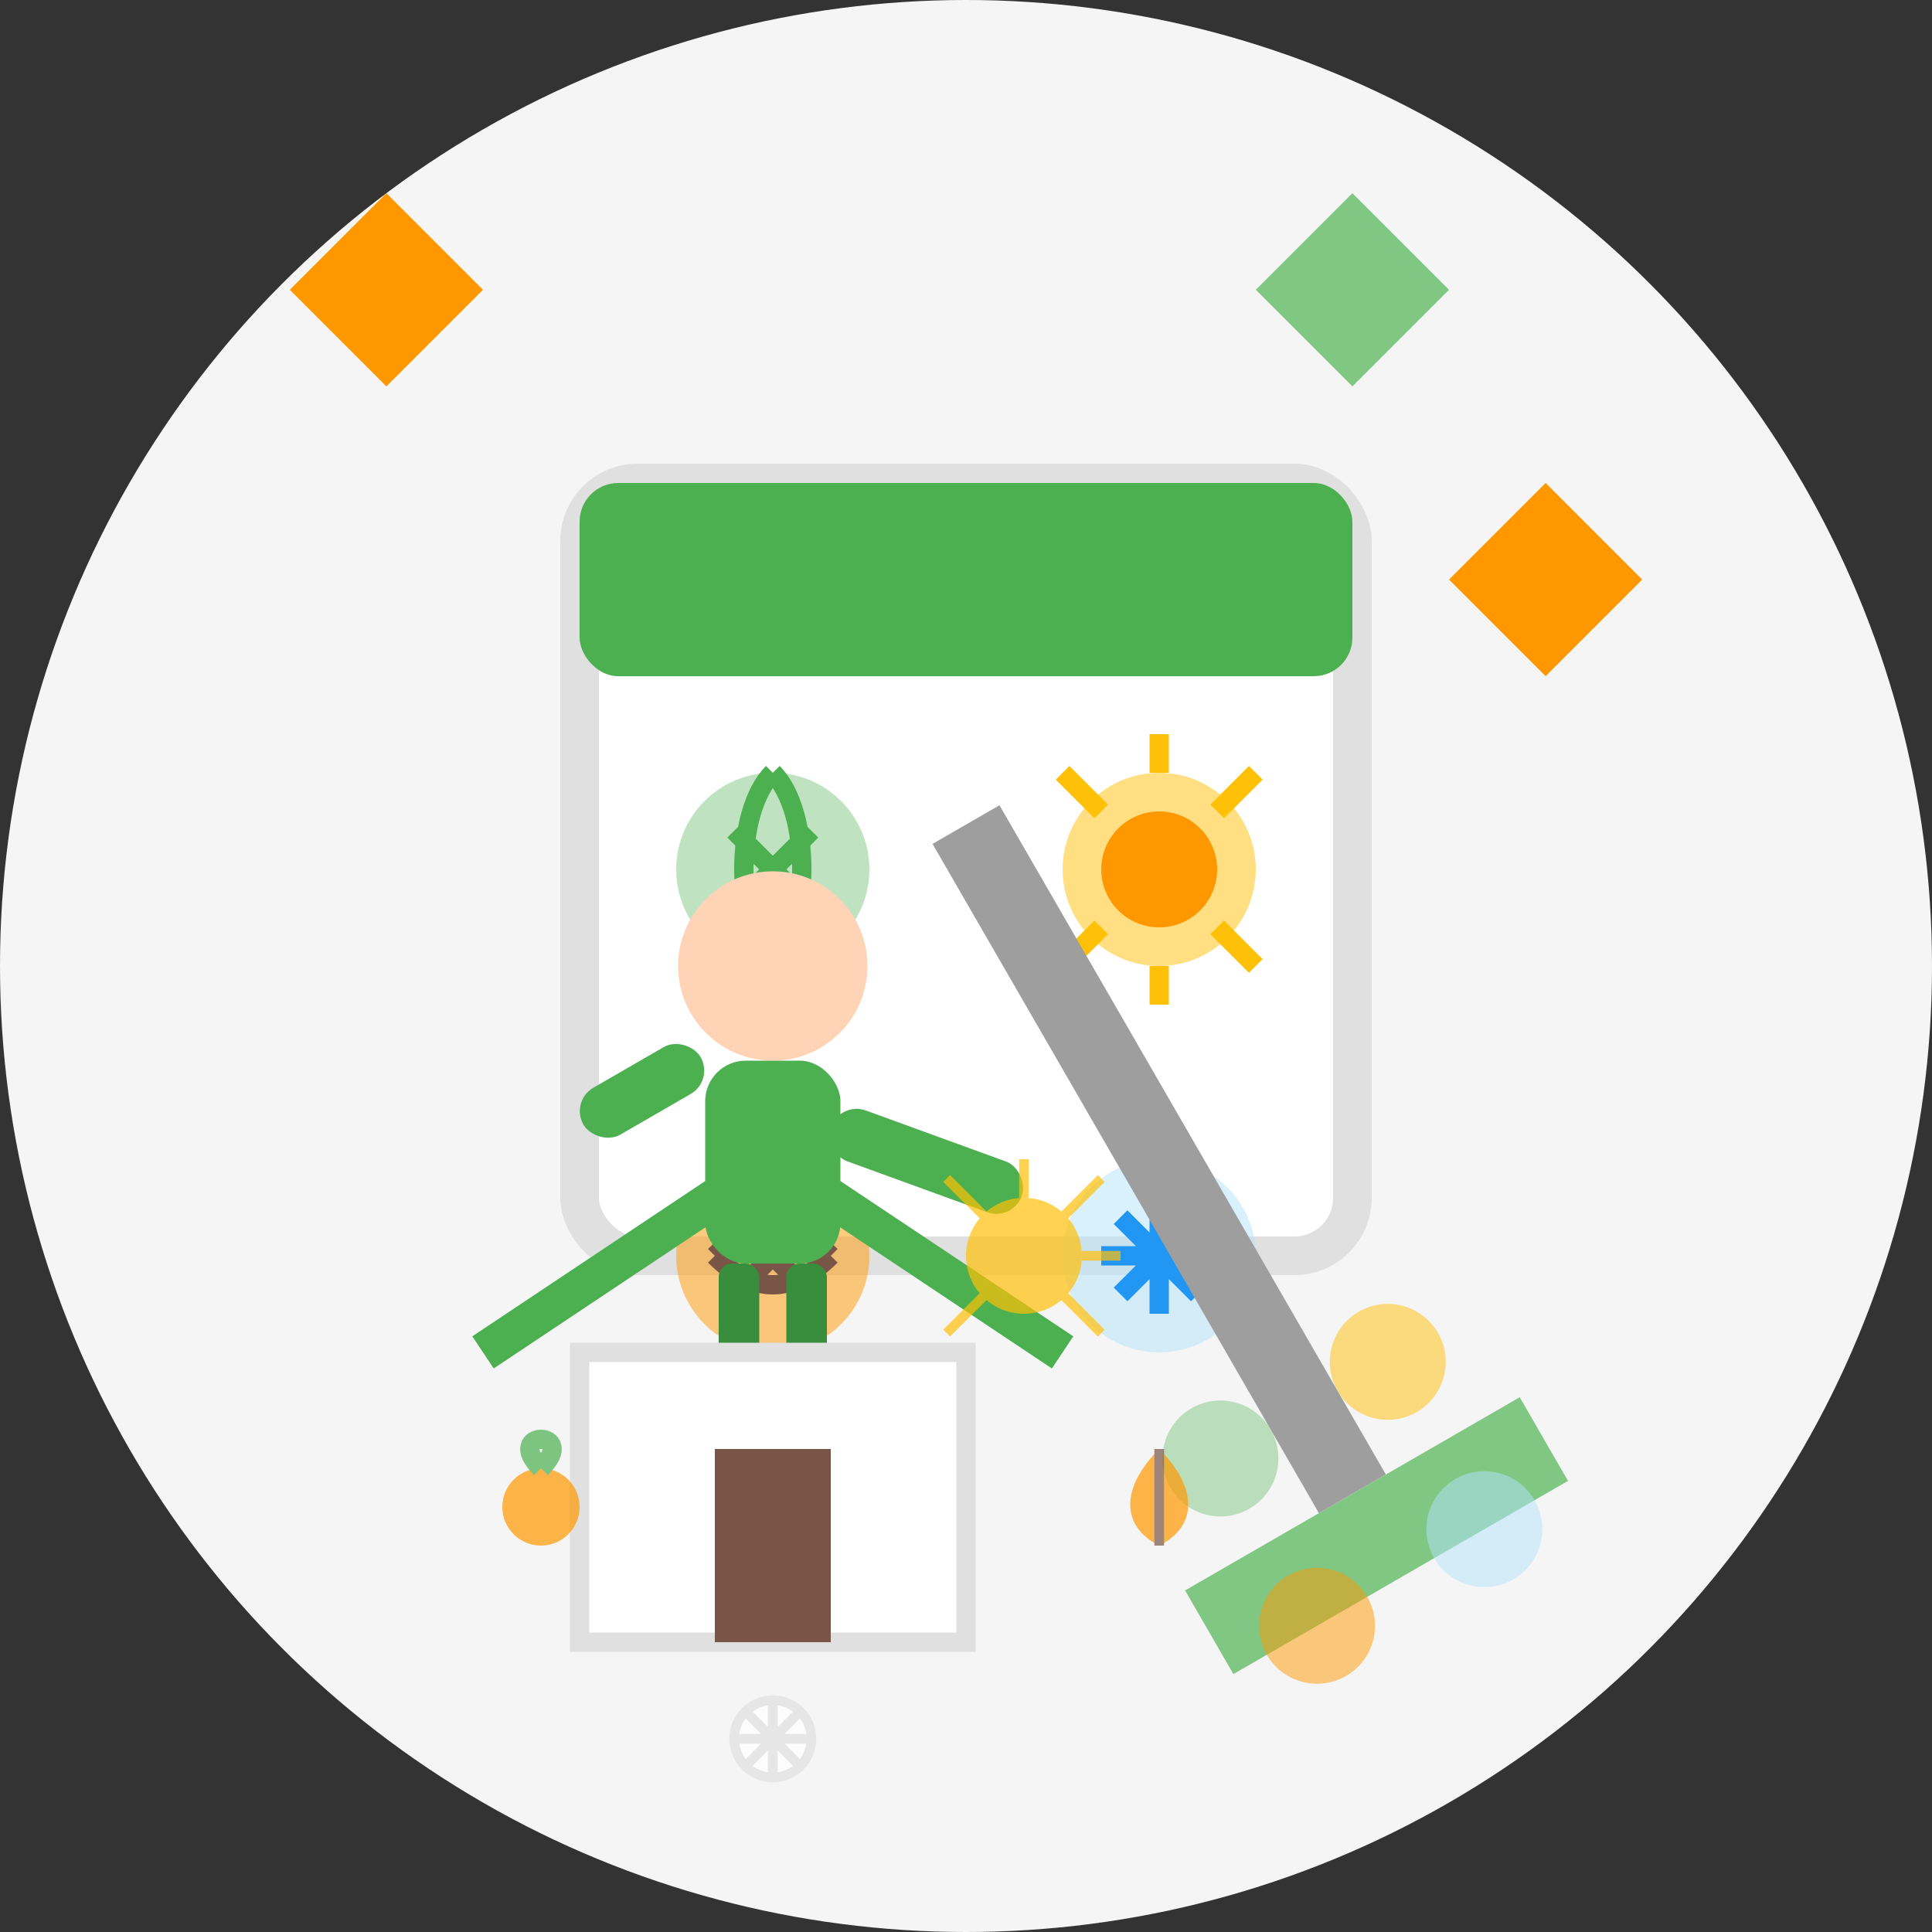 <svg xmlns="http://www.w3.org/2000/svg" viewBox="0 0 100 100">
  <rect x="0" y="0" width="100" height="100" fill="#333333" stroke="none"/>
  <style>
    .primary { fill: #4CAF50; }
    .light { fill: #81C784; }
    .dark { fill: #388E3C; }
    .accent { fill: #FF9800; }
    .white { fill: #FFFFFF; }
    .gray { fill: #9E9E9E; }
    .brown { fill: #795548; }
    .yellow { fill: #FFC107; }
  </style>
  
  <!-- Background Circle -->
  <circle cx="50" cy="50" r="50" fill="#F5F5F5"/>
  
  <!-- Calendar/Seasons Icon -->
  <g transform="translate(30, 25)">
    <!-- Calendar -->
    <rect width="40" height="40" rx="3" fill="white" stroke="#E0E0E0" stroke-width="2"/>
    <rect width="40" height="10" rx="2" class="primary"/>
    
    <!-- Seasons Depiction -->
    <g transform="translate(5, 15)">
      <!-- Spring (Top Left) -->
      <g transform="translate(0, 0)">
        <circle cx="5" cy="5" r="5" class="light" opacity="0.5"/>
        <path d="M3,3 L7,7 M3,7 L7,3" stroke="#4CAF50" stroke-width="1"/>
        <path d="M5,0 C3,2 3,8 5,10" stroke="#4CAF50" stroke-width="1" fill="none"/>
        <path d="M5,0 C7,2 7,8 5,10" stroke="#4CAF50" stroke-width="1" fill="none"/>
      </g>
      
      <!-- Summer (Top Right) -->
      <g transform="translate(20, 0)">
        <circle cx="5" cy="5" r="5" class="yellow" opacity="0.5"/>
        <circle cx="5" cy="5" r="3" class="accent"/>
        <path d="M5,0 L5,-2 M8,2 L10,0 M2,2 L0,0 M5,10 L5,12 M8,8 L10,10 M2,8 L0,10" stroke="#FFC107" stroke-width="1"/>
      </g>
      
      <!-- Fall (Bottom Left) -->
      <g transform="translate(0, 20)">
        <circle cx="5" cy="5" r="5" class="accent" opacity="0.5"/>
        <path d="M3,3 L7,7 M3,7 L7,3" stroke="#795548" stroke-width="1"/>
        <path d="M2,5 C4,3 6,3 8,5" stroke="#795548" stroke-width="1" fill="none"/>
        <path d="M2,5 C4,7 6,7 8,5" stroke="#795548" stroke-width="1" fill="none"/>
      </g>
      
      <!-- Winter (Bottom Right) -->
      <g transform="translate(20, 20)">
        <circle cx="5" cy="5" r="5" fill="#B3E5FC" opacity="0.5"/>
        <path d="M5,2 L5,8 M2,5 L8,5 M3,3 L7,7 M3,7 L7,3" stroke="#2196F3" stroke-width="1"/>
      </g>
    </g>
  </g>
  
  <!-- Cleaning Tools -->
  <g transform="translate(60, 60)">
    <!-- Cleaning Person -->
    <g transform="translate(-20, -10) scale(0.7)">
      <!-- Head -->
      <circle cx="0" cy="0" r="7" fill="#FFD3B6"/>
      <!-- Body -->
      <rect x="-5" y="7" width="10" height="15" rx="3" class="primary"/>
      <!-- Arms -->
      <rect x="-15" y="10" width="10" height="4" rx="2" class="primary" transform="rotate(-30, -15, 10)"/> <!-- Left Arm -->
      <rect x="5" y="10" width="15" height="4" rx="2" class="primary" transform="rotate(20, 5, 10)"/> <!-- Right Arm -->
      <!-- Legs -->
      <rect x="-4" y="22" width="3" height="10" rx="1" class="dark"/> <!-- Left Leg -->
      <rect x="1" y="22" width="3" height="10" rx="1" class="dark"/> <!-- Right Leg -->
    </g>
    
    <!-- Seasonal Cleaning Mop -->
    <g transform="translate(0, 0) rotate(-30)">
      <rect x="-2" y="-20" width="4" height="40" class="gray"/>
      <path d="M-10,20 L10,20 L10,25 L-10,25 Z" class="light"/>
      <!-- Seasonal Cleaning Elements -->
      <g transform="translate(0, 10)">
        <circle cx="-5" cy="5" r="3" class="light" opacity="0.5"/> <!-- Spring -->
        <circle cx="5" cy="5" r="3" class="yellow" opacity="0.5"/> <!-- Summer -->
        <circle cx="-5" cy="15" r="3" class="accent" opacity="0.5"/> <!-- Fall -->
        <circle cx="5" cy="15" r="3" fill="#B3E5FC" opacity="0.5"/> <!-- Winter -->
      </g>
    </g>
  </g>
  
  <!-- Home with Seasons -->
  <g transform="translate(25, 60)">
    <!-- House -->
    <rect x="5" y="10" width="20" height="15" fill="white" stroke="#E0E0E0" stroke-width="1"/>
    <path d="M0,10 L15,0 L30,10" stroke="#4CAF50" stroke-width="2" fill="none"/>
    <rect x="12" y="15" width="6" height="10" class="brown"/>
    
    <!-- Seasons Around House -->
    <g opacity="0.7">
      <!-- Spring Flowers -->
      <circle cx="3" cy="18" r="2" class="accent"/>
      <path d="M3,16 C1,14 5,14 3,16" stroke="#4CAF50" stroke-width="1" fill="none"/>
      
      <!-- Summer Sun -->
      <circle cx="28" cy="5" r="3" class="yellow"/>
      <path d="M28,2 L28,0 M31,5 L33,5 M30,3 L32,1 M26,3 L24,1 M26,7 L24,9 M30,7 L32,9" stroke="#FFC107" stroke-width="0.5"/>
      
      <!-- Fall Leaves -->
      <path d="M35,15 C33,17 33,19 35,20 C37,19 37,17 35,15 Z" class="accent"/>
      <path d="M35,15 L35,20" stroke="#795548" stroke-width="0.5"/>
      
      <!-- Winter Snow -->
      <circle cx="15" cy="30" r="2" fill="white" stroke="#E0E0E0" stroke-width="0.5"/>
      <path d="M15,28 L15,32 M13,30 L17,30 M13.5,28.5 L16.5,31.5 M13.5,31.5 L16.5,28.5" stroke="#E0E0E0" stroke-width="0.5"/>
    </g>
  </g>
  
  <!-- Decoration Elements -->
  <g>
    <path d="M15,15 L20,20 L25,15 L20,10 Z" class="accent"/>
    <path d="M75,30 L80,35 L85,30 L80,25 Z" class="accent"/>
    <path d="M65,15 L70,20 L75,15 L70,10 Z" class="light"/>
  </g>
</svg>
